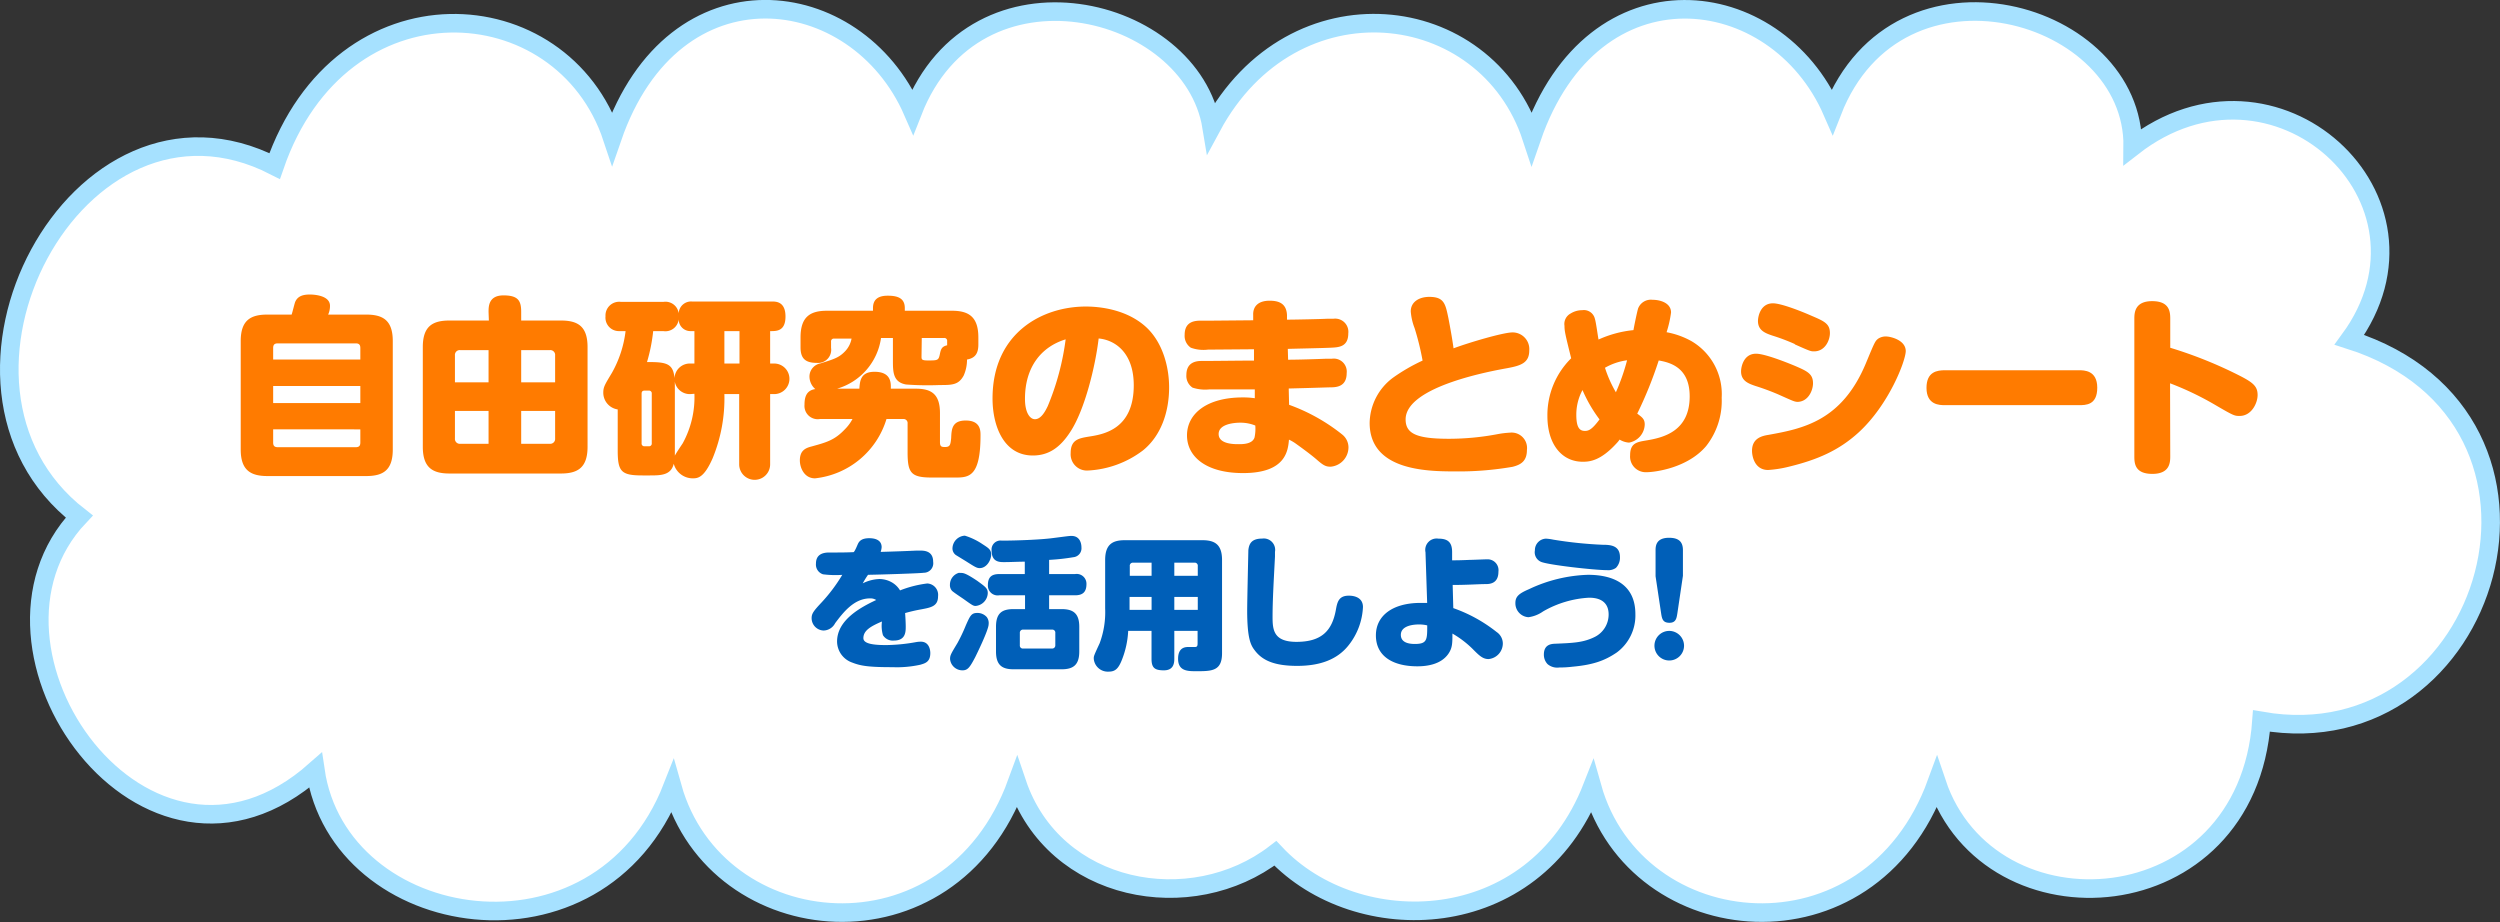 <svg xmlns="http://www.w3.org/2000/svg" width="403.79" height="148.94" viewBox="0 0 403.79 148.94">
  <rect x="0" y="0" width="403.79" height="148.94" fill="#333333" stroke="none"/>
  <defs>
    <style>
      .cls-1 {
        fill: #fff;
      }

      .cls-2, .cls-3 {
        fill: none;
      }

      .cls-2 {
        stroke: #a6e1ff;
        stroke-miterlimit: 10;
        stroke-width: 3px;
      }

      .cls-3 {
        stroke: #fff;
        stroke-linecap: round;
        stroke-linejoin: round;
        stroke-width: 6px;
      }

      .cls-4 {
        fill: #ff7b00;
      }

      .cls-5 {
        fill: #005fb8;
      }
    </style>
  </defs>
  <g id="レイヤー_2" data-name="レイヤー 2">
    <g id="レイヤー_1-2" data-name="レイヤー 1">
      <g id="summary_title_experience">
        <g>
          <path class="cls-1" d="M379.47,54.88c16.66-22.74-12.12-49-35-31.19.29-21.94-37.86-33-48.53-5.68-9.09-20.82-38.57-24.62-48.54,4.26C240-.26,208.8-3.86,195.7,20.49,192.47.75,157.57-7.91,147.43,18c-9.09-20.82-38.57-24.62-48.54,4.26C90.83-2,55.11-4.33,44.36,26.82,12.45,10.48-14.58,62.14,12.8,83.43c-20.12,21.28,10.78,65.23,38.14,41,3.82,26.21,45.78,33.05,57.66,2.73,7.1,25.23,44.83,28.94,55.65-.71,6,17.8,28.18,21.83,41.74,11.38,13.15,14,41.7,13.49,51.17-10.67,7.1,25.23,44.83,28.94,55.65-.71,8.53,25.41,50.12,22.76,52.46-10C402.54,122.94,419,67.47,379.47,54.88Z"/>
          <path class="cls-2" d="M379.47,54.88c16.66-22.74-12.12-49-35-31.19.29-21.94-37.86-33-48.53-5.68-9.09-20.82-38.57-24.62-48.54,4.26C240-.26,208.8-3.86,195.7,20.49,192.47.75,157.57-7.91,147.43,18c-9.09-20.82-38.57-24.62-48.54,4.26C90.83-2,55.11-4.33,44.36,26.82,12.45,10.48-14.58,62.14,12.8,83.43c-20.12,21.28,10.78,65.23,38.14,41,3.82,26.21,45.78,33.05,57.66,2.73,7.1,25.23,44.83,28.94,55.65-.71,6,17.8,28.18,21.83,41.74,11.38,13.15,14,41.7,13.49,51.17-10.67,7.1,25.23,44.83,28.94,55.65-.71,8.53,25.41,50.12,22.76,52.46-10C402.54,122.94,419,67.47,379.47,54.88Z"/>
        </g>
        <g>
          <g>
            <path class="cls-1" d="M59.13,50.81c2.67,0,4.31.87,4.31,4.28V72.61c0,3.41-1.64,4.28-4.31,4.28H43.19c-2.66,0-4.31-.9-4.31-4.28V55.09c0-3.41,1.65-4.28,4.31-4.28H47.1c.12-.31.46-1.74.56-2,.4-1,1.3-1.24,2.38-1.24.56,0,3.26.1,3.26,1.83A3.31,3.31,0,0,1,53,50.81Zm-.93,7.26V56.21c0-.5-.19-.75-.74-.75H44.87c-.56,0-.75.25-.75.75v1.86ZM44.12,62.34V65.1H58.2V62.34Zm0,7v2.14c0,.5.19.75.75.75H57.46c.55,0,.74-.25.74-.75V69.35Z"/>
            <path class="cls-1" d="M78.91,50.38c0-.87,0-2.67,2.41-2.67s2.86.9,2.86,2.67v1.39H90.6c2.66,0,4.3.87,4.3,4.28V72.17c0,3.41-1.64,4.31-4.3,4.31h-18c-2.67,0-4.31-.9-4.31-4.31V56.05c0-3.41,1.64-4.28,4.31-4.28h6.36Zm0,6.17H74.35a.78.78,0,0,0-.87.86v4.34h5.43Zm0,15.13V66.37H73.48v4.44a.79.79,0,0,0,.87.87Zm5.27-15.13v5.2h5.48V57.41a.78.78,0,0,0-.86-.86Zm0,15.13H88.8a.79.79,0,0,0,.86-.87V66.37H84.18Z"/>
            <path class="cls-1" d="M117,63.65A25.44,25.44,0,0,1,115.11,74c-1.36,3.1-2.35,3.26-3.19,3.26a3.18,3.18,0,0,1-3.1-2.36c-.43,1.86-2.08,1.89-3.84,1.89h-1.21c-3.45,0-4-.62-4-4.06V66.13a2.73,2.73,0,0,1-2.33-2.7c0-.93.25-1.3,1.4-3.22a18.07,18.07,0,0,0,2.2-6.73H100a2.17,2.17,0,0,1-2.2-2.39,2.21,2.21,0,0,1,2.51-2.33h6.83a2.15,2.15,0,0,1,2.48,1.86,2,2,0,0,1,2.17-1.92H124.7c.62,0,2.17,0,2.17,2.42s-1.49,2.36-2.48,2.36v5.24h.49a2.47,2.47,0,1,1,0,4.93h-.49V75a2.49,2.49,0,1,1-5,0V63.65Zm-11.73-.07a.44.44,0,0,0-.49-.49h-.68c-.34,0-.47.18-.47.49v8a.44.44,0,0,0,.47.5h.68a.44.44,0,0,0,.49-.5Zm6.3.07a2.47,2.47,0,1,1,0-4.93h.59V53.48h-.62a1.89,1.89,0,0,1-1.92-1.9,2.16,2.16,0,0,1-2.48,1.9H105.5a27.36,27.36,0,0,1-1,5H105c3.38,0,4,.59,4,4V73.6c.15-.34,1.08-1.71,1.27-2a15.45,15.45,0,0,0,1.89-8ZM117,58.72h2.44V53.48H117Z"/>
            <path class="cls-1" d="M147.94,62.78c2.52,0,3.88.9,3.88,3.94V71.4c0,.71.22.8.81.8.83,0,.89-.37,1-1.45.06-1.4.12-2.83,2.35-2.83,2.39,0,2.39,1.65,2.39,2.39,0,6.58-1.8,6.82-4,6.82h-3.84c-3.41,0-3.94-.74-3.94-4.12V68.42a.66.66,0,0,0-.75-.74h-2.66a13.58,13.58,0,0,1-11.54,9.58c-1.76,0-2.45-1.74-2.45-2.89,0-1.58.87-2,1.9-2.26,2.35-.65,3.69-1,5.33-2.73a6.88,6.88,0,0,0,1.27-1.7h-5.27a2.14,2.14,0,0,1-2.48-2.3c0-1.27.31-2.32,1.74-2.54a2.71,2.71,0,0,1-.94-2.05,2.17,2.17,0,0,1,1.8-2.1c2.27-.72,3-.94,4-2a4,4,0,0,0,1-2h-2.82a.44.44,0,0,0-.49.5v1a2.12,2.12,0,0,1-2.33,2.42c-1.92,0-2.6-.81-2.6-2.51V54.5c0-3.41,1.64-4.31,4.28-4.31H141v-.43c0-1.34.77-2,2.38-2s2.76.4,2.76,2v.43h7.6c2.64,0,4.28.9,4.28,4.31v1.12c0,1.33-.4,2.2-1.83,2.45a6.36,6.36,0,0,1-.53,2.57c-.83,1.55-1.89,1.55-3.9,1.55a46.35,46.35,0,0,1-5.43-.09c-2.11-.38-2.11-2.05-2.11-3.94V54.59H142.3a10,10,0,0,1-7.1,8.19h3.6c.09-1.33.25-2.73,2.45-2.73,2.69,0,2.66,1.8,2.63,2.73Zm.9-5.21c0,.46,0,.65,1,.65,1.52,0,1.74,0,1.93-.87s.25-1.36,1.21-1.58v-.68a.45.45,0,0,0-.5-.5h-3.6Z"/>
            <path class="cls-1" d="M172.87,69.75c-1.65,2.55-3.51,3.82-6.05,3.82-4.71,0-6.51-4.78-6.51-9.21,0-10.57,8-14.85,15.07-14.85,2.11,0,6.6.4,9.8,3.38,2.66,2.51,3.65,6.45,3.65,9.67,0,3.88-1.24,7.78-4.24,10.2A16,16,0,0,1,175.66,76a2.63,2.63,0,0,1-2.73-2.82c0-2.17,1.3-2.39,3-2.67,2.41-.37,7.19-1.24,7.19-8.28,0-5.24-3-7.32-5.67-7.56C176.93,59.09,175.22,66.19,172.87,69.75Zm-7.32-5.33c0,2.3.84,3.29,1.61,3.29,1,0,1.68-1.3,2.08-2.14a41.91,41.91,0,0,0,2.88-10.76C168.22,56,165.55,59.24,165.55,64.42Z"/>
            <path class="cls-1" d="M208.05,58.1c1.58,0,4.72-.1,6.14-.16l.93,0a2.1,2.1,0,0,1,2.39,2.33c0,2.17-1.64,2.26-2.42,2.29-.62,0-1.77.06-6.94.19l.06,2.63a30.05,30.05,0,0,1,8.59,4.81,2.68,2.68,0,0,1,1,2,3.15,3.15,0,0,1-2.88,3.19c-.75,0-1.15-.18-2.24-1.14-.9-.78-2.29-1.8-3.28-2.51a6.89,6.89,0,0,0-1.21-.72c-.16,1.71-.44,5.4-7.41,5.4-6.08,0-9.06-2.73-9.06-6.08,0-3.53,3.23-6.14,9-6.14a12.61,12.61,0,0,1,1.95.13l0-1.43-7.29,0a6.56,6.56,0,0,1-2.76-.28,2.26,2.26,0,0,1-1-2.05c0-1.58.93-2.26,2.42-2.26,2.36,0,6.14-.06,8.5-.06l0-1.83-7.44.06a5.92,5.92,0,0,1-2.76-.31,2.3,2.3,0,0,1-1-2.08c0-2.29,1.83-2.29,2.76-2.29h1.71l6.6-.06,0-.84c-.06-1.39.81-2.32,2.64-2.32,1.36,0,2.73.34,2.82,2.32l0,.74c1,0,5.58-.09,6.51-.15l1,0a2.13,2.13,0,0,1,2.39,2.36c0,2.2-1.55,2.26-2.82,2.32-1.09.06-6,.16-6.95.19ZM200.3,68.27c-.68,0-3.47.12-3.47,1.83s2.7,1.64,3.29,1.64,2.17,0,2.51-1.09a6.83,6.83,0,0,0,.12-1.92A6.37,6.37,0,0,0,200.3,68.27Z"/>
            <path class="cls-1" d="M244.29,53.69A2.7,2.7,0,0,1,247,56.61c0,2-1.36,2.45-3.53,2.85s-16.44,2.88-16.44,8.28c0,2.32,1.8,3.13,7,3.13A42.2,42.2,0,0,0,242,70.1a14.79,14.79,0,0,1,1.89-.22,2.49,2.49,0,0,1,2.73,2.82c0,1.74-.93,2.36-2.33,2.7a51,51,0,0,1-9.39.74c-4.72,0-13.68-.25-13.68-7.84A9.27,9.27,0,0,1,225,61a29.61,29.61,0,0,1,4.77-2.76A42.88,42.88,0,0,0,228.48,53a9.36,9.36,0,0,1-.62-2.7c0-1.55,1.36-2.35,3-2.35,2.39,0,2.6,1.14,3.07,3.38.28,1.45.65,3.47.84,4.93C237.32,55.31,242.81,53.69,244.29,53.69Z"/>
            <path class="cls-1" d="M261.12,71.58c-2.6,2.86-4.37,3-5.48,3-3.38,0-5.71-2.82-5.71-7.38a12.89,12.89,0,0,1,3.84-9.33c-.92-3.72-1.08-4.34-1.08-5.24a1.92,1.92,0,0,1,1-2,3.52,3.52,0,0,1,1.86-.53,1.83,1.83,0,0,1,2.05,1.39c.18.53.49,2.89.59,3.35a17.93,17.93,0,0,1,5.64-1.52c.09-.55.53-2.72.74-3.47a2.21,2.21,0,0,1,2.33-1.43c1.24,0,3,.5,3,2.05a17.73,17.73,0,0,1-.72,3.19,13.1,13.1,0,0,1,4,1.43,9.91,9.91,0,0,1,4.9,9.15,11.81,11.81,0,0,1-2.51,7.81c-3,3.54-8.25,4.22-9.67,4.22a2.53,2.53,0,0,1-2.61-2.73c0-1.95,1.06-2.14,2.55-2.39,2.88-.46,7.07-1.52,7.07-7.13,0-4.62-3.07-5.46-5-5.8a65.09,65.09,0,0,1-3.47,8.59c.84.62,1.21.9,1.21,1.77a3.07,3.07,0,0,1-2.54,2.91,3.31,3.31,0,0,1-1.52-.49A4.1,4.1,0,0,1,261.12,71.58ZM255.6,63a8.35,8.35,0,0,0-1,4c0,2.2.62,2.6,1.4,2.6.59,0,1.14-.22,2.35-1.86A22.71,22.71,0,0,1,255.6,63Zm5.4.34a33.74,33.74,0,0,0,1.8-5.15,9.75,9.75,0,0,0-3.57,1.21A19.52,19.52,0,0,0,261,63.37Z"/>
            <path class="cls-1" d="M287.16,63.68a38.42,38.42,0,0,0-3.63-1.34c-1.08-.37-2.32-.8-2.32-2.35,0-.72.4-2.86,2.42-2.86,1.36,0,4.71,1.31,6.2,1.93,2.11.9,3,1.33,3,2.85,0,1.15-.78,3-2.55,3C289.77,64.86,289.64,64.79,287.16,63.68Zm20.65-7c0,1.58-2.73,8.71-7.63,13.18-3.16,2.88-6.63,4.4-11.25,5.52a18.47,18.47,0,0,1-3.35.53c-2.14,0-2.6-2.14-2.6-3.1,0-2.11,1.73-2.42,2.69-2.58,5.55-1,11.82-2.26,15.69-11.53,1.43-3.44,1.49-3.6,2-4a2.23,2.23,0,0,1,1.49-.34C305.43,54.41,307.81,54.93,307.81,56.73Zm-17.92-1.11a32.3,32.3,0,0,0-3.63-1.37c-1.08-.37-2.32-.8-2.32-2.35,0-.72.4-2.86,2.42-2.86,1.36,0,4.71,1.34,6.2,2,2.11.9,3,1.3,3,2.82,0,1.14-.78,2.94-2.55,2.94C292.5,56.76,292.37,56.73,289.89,55.62Z"/>
            <path class="cls-1" d="M314.16,65.44c-.86,0-3,0-3-2.79,0-2.63,1.73-2.85,3-2.85h21.58c.87,0,3,0,3,2.82s-1.83,2.82-3,2.82Z"/>
            <path class="cls-1" d="M350.53,73.69c0,1-.06,2.85-2.89,2.85s-2.91-1.7-2.91-2.85V51.49c0-1,.09-2.85,2.88-2.85s2.92,1.7,2.92,2.85v4.68a68.77,68.77,0,0,1,11.56,4.69c1.89,1,2.55,1.61,2.55,2.94s-1,3.38-2.89,3.38c-.83,0-.93,0-4-1.8a48.32,48.32,0,0,0-7.25-3.47Z"/>
          </g>
          <g>
            <path class="cls-3" d="M59.13,50.81c2.67,0,4.31.87,4.31,4.28V72.61c0,3.41-1.64,4.28-4.31,4.28H43.19c-2.66,0-4.31-.9-4.31-4.28V55.09c0-3.41,1.65-4.28,4.31-4.28H47.1c.12-.31.46-1.74.56-2,.4-1,1.3-1.24,2.38-1.24.56,0,3.26.1,3.26,1.83A3.31,3.31,0,0,1,53,50.81Zm-.93,7.26V56.21c0-.5-.19-.75-.74-.75H44.87c-.56,0-.75.25-.75.75v1.86ZM44.12,62.34V65.1H58.2V62.34Zm0,7v2.14c0,.5.19.75.75.75H57.46c.55,0,.74-.25.74-.75V69.35Z"/>
            <path class="cls-3" d="M78.91,50.38c0-.87,0-2.67,2.41-2.67s2.86.9,2.86,2.67v1.39H90.6c2.66,0,4.3.87,4.3,4.28V72.17c0,3.41-1.64,4.31-4.3,4.31h-18c-2.67,0-4.31-.9-4.31-4.31V56.05c0-3.41,1.64-4.28,4.31-4.28h6.36Zm0,6.17H74.35a.78.78,0,0,0-.87.86v4.34h5.43Zm0,15.13V66.37H73.48v4.44a.79.79,0,0,0,.87.87Zm5.27-15.13v5.2h5.48V57.41a.78.78,0,0,0-.86-.86Zm0,15.13H88.8a.79.79,0,0,0,.86-.87V66.37H84.18Z"/>
            <path class="cls-3" d="M117,63.65A25.44,25.44,0,0,1,115.11,74c-1.36,3.1-2.35,3.26-3.19,3.26a3.18,3.18,0,0,1-3.1-2.36c-.43,1.86-2.08,1.89-3.84,1.89h-1.21c-3.45,0-4-.62-4-4.06V66.13a2.73,2.73,0,0,1-2.33-2.7c0-.93.25-1.3,1.4-3.22a18.07,18.07,0,0,0,2.2-6.73H100a2.17,2.17,0,0,1-2.2-2.39,2.21,2.21,0,0,1,2.51-2.33h6.83a2.15,2.15,0,0,1,2.48,1.86,2,2,0,0,1,2.17-1.92H124.7c.62,0,2.17,0,2.17,2.42s-1.49,2.36-2.48,2.36v5.24h.49a2.47,2.47,0,1,1,0,4.93h-.49V75a2.49,2.49,0,1,1-5,0V63.65Zm-11.73-.07a.44.44,0,0,0-.49-.49h-.68c-.34,0-.47.18-.47.49v8a.44.44,0,0,0,.47.5h.68a.44.44,0,0,0,.49-.5Zm6.3.07a2.47,2.47,0,1,1,0-4.93h.59V53.48h-.62a1.89,1.89,0,0,1-1.92-1.9,2.16,2.16,0,0,1-2.48,1.9H105.5a27.36,27.36,0,0,1-1,5H105c3.38,0,4,.59,4,4V73.6c.15-.34,1.08-1.71,1.27-2a15.45,15.45,0,0,0,1.89-8ZM117,58.72h2.44V53.48H117Z"/>
            <path class="cls-3" d="M147.94,62.78c2.52,0,3.88.9,3.88,3.94V71.4c0,.71.22.8.81.8.83,0,.89-.37,1-1.45.06-1.4.12-2.83,2.35-2.83,2.39,0,2.39,1.65,2.39,2.39,0,6.58-1.8,6.82-4,6.82h-3.84c-3.41,0-3.94-.74-3.94-4.12V68.42a.66.66,0,0,0-.75-.74h-2.66a13.58,13.58,0,0,1-11.54,9.58c-1.76,0-2.45-1.74-2.45-2.89,0-1.58.87-2,1.9-2.26,2.35-.65,3.69-1,5.33-2.73a6.88,6.88,0,0,0,1.27-1.7h-5.27a2.14,2.14,0,0,1-2.48-2.3c0-1.27.31-2.32,1.74-2.54a2.71,2.71,0,0,1-.94-2.05,2.17,2.17,0,0,1,1.8-2.1c2.27-.72,3-.94,4-2a4,4,0,0,0,1-2h-2.82a.44.44,0,0,0-.49.5v1a2.12,2.12,0,0,1-2.33,2.42c-1.92,0-2.6-.81-2.6-2.51V54.5c0-3.41,1.64-4.31,4.28-4.31H141v-.43c0-1.34.77-2,2.38-2s2.76.4,2.76,2v.43h7.6c2.64,0,4.28.9,4.28,4.31v1.12c0,1.33-.4,2.2-1.83,2.45a6.36,6.36,0,0,1-.53,2.57c-.83,1.55-1.89,1.55-3.9,1.55a46.35,46.35,0,0,1-5.43-.09c-2.11-.38-2.11-2.05-2.11-3.94V54.59H142.3a10,10,0,0,1-7.1,8.19h3.6c.09-1.33.25-2.73,2.45-2.73,2.69,0,2.66,1.8,2.63,2.73Zm.9-5.21c0,.46,0,.65,1,.65,1.52,0,1.74,0,1.93-.87s.25-1.36,1.21-1.58v-.68a.45.45,0,0,0-.5-.5h-3.6Z"/>
            <path class="cls-3" d="M172.87,69.75c-1.65,2.55-3.51,3.82-6.05,3.82-4.71,0-6.51-4.78-6.51-9.21,0-10.57,8-14.85,15.07-14.85,2.11,0,6.6.4,9.8,3.38,2.66,2.51,3.65,6.45,3.65,9.67,0,3.88-1.24,7.78-4.24,10.2A16,16,0,0,1,175.66,76a2.63,2.63,0,0,1-2.73-2.82c0-2.17,1.3-2.39,3-2.67,2.41-.37,7.19-1.24,7.19-8.28,0-5.24-3-7.32-5.67-7.56C176.93,59.09,175.22,66.19,172.87,69.75Zm-7.32-5.33c0,2.3.84,3.29,1.61,3.29,1,0,1.68-1.3,2.08-2.14a41.91,41.91,0,0,0,2.88-10.76C168.22,56,165.55,59.24,165.55,64.42Z"/>
            <path class="cls-3" d="M208.05,58.1c1.58,0,4.72-.1,6.14-.16l.93,0a2.1,2.1,0,0,1,2.39,2.33c0,2.17-1.64,2.26-2.42,2.29-.62,0-1.77.06-6.94.19l.06,2.63a30.05,30.05,0,0,1,8.59,4.81,2.68,2.68,0,0,1,1,2,3.15,3.15,0,0,1-2.88,3.19c-.75,0-1.15-.18-2.24-1.14-.9-.78-2.29-1.8-3.28-2.51a6.89,6.89,0,0,0-1.21-.72c-.16,1.71-.44,5.4-7.41,5.4-6.08,0-9.06-2.73-9.06-6.08,0-3.53,3.23-6.14,9-6.14a12.61,12.61,0,0,1,1.95.13l0-1.43-7.29,0a6.56,6.56,0,0,1-2.76-.28,2.26,2.26,0,0,1-1-2.05c0-1.58.93-2.26,2.42-2.26,2.36,0,6.14-.06,8.5-.06l0-1.83-7.44.06a5.92,5.92,0,0,1-2.76-.31,2.3,2.3,0,0,1-1-2.08c0-2.29,1.83-2.29,2.76-2.29h1.71l6.6-.06,0-.84c-.06-1.39.81-2.32,2.64-2.32,1.36,0,2.73.34,2.82,2.32l0,.74c1,0,5.58-.09,6.51-.15l1,0a2.13,2.13,0,0,1,2.39,2.36c0,2.2-1.55,2.26-2.82,2.32-1.09.06-6,.16-6.95.19ZM200.3,68.27c-.68,0-3.47.12-3.47,1.83s2.7,1.64,3.29,1.64,2.17,0,2.51-1.09a6.83,6.83,0,0,0,.12-1.92A6.37,6.37,0,0,0,200.3,68.27Z"/>
            <path class="cls-3" d="M244.29,53.69A2.7,2.7,0,0,1,247,56.61c0,2-1.36,2.45-3.53,2.85s-16.44,2.88-16.44,8.28c0,2.32,1.8,3.13,7,3.13A42.2,42.2,0,0,0,242,70.1a14.79,14.79,0,0,1,1.89-.22,2.49,2.49,0,0,1,2.73,2.82c0,1.74-.93,2.36-2.33,2.7a51,51,0,0,1-9.39.74c-4.72,0-13.68-.25-13.68-7.84A9.27,9.27,0,0,1,225,61a29.61,29.61,0,0,1,4.77-2.76A42.88,42.88,0,0,0,228.48,53a9.36,9.36,0,0,1-.62-2.7c0-1.55,1.36-2.35,3-2.35,2.39,0,2.6,1.14,3.07,3.38.28,1.45.65,3.47.84,4.93C237.32,55.31,242.81,53.69,244.29,53.69Z"/>
            <path class="cls-3" d="M261.12,71.58c-2.6,2.86-4.37,3-5.48,3-3.38,0-5.71-2.82-5.71-7.38a12.89,12.89,0,0,1,3.84-9.33c-.92-3.72-1.08-4.34-1.08-5.24a1.92,1.92,0,0,1,1-2,3.52,3.52,0,0,1,1.86-.53,1.83,1.83,0,0,1,2.05,1.39c.18.53.49,2.89.59,3.35a17.93,17.93,0,0,1,5.64-1.52c.09-.55.53-2.72.74-3.47a2.21,2.21,0,0,1,2.33-1.43c1.24,0,3,.5,3,2.05a17.73,17.73,0,0,1-.72,3.19,13.1,13.1,0,0,1,4,1.43,9.91,9.91,0,0,1,4.9,9.15,11.81,11.81,0,0,1-2.51,7.81c-3,3.54-8.25,4.22-9.67,4.22a2.53,2.53,0,0,1-2.61-2.73c0-1.95,1.06-2.14,2.55-2.39,2.88-.46,7.07-1.52,7.07-7.13,0-4.62-3.07-5.46-5-5.8a65.09,65.09,0,0,1-3.47,8.59c.84.62,1.21.9,1.21,1.77a3.07,3.07,0,0,1-2.54,2.91,3.31,3.31,0,0,1-1.52-.49A4.1,4.1,0,0,1,261.12,71.58ZM255.6,63a8.35,8.35,0,0,0-1,4c0,2.2.62,2.6,1.4,2.6.59,0,1.14-.22,2.35-1.86A22.71,22.71,0,0,1,255.6,63Zm5.4.34a33.74,33.74,0,0,0,1.8-5.15,9.75,9.75,0,0,0-3.57,1.21A19.52,19.52,0,0,0,261,63.37Z"/>
            <path class="cls-3" d="M287.16,63.68a38.42,38.42,0,0,0-3.63-1.34c-1.08-.37-2.32-.8-2.32-2.35,0-.72.4-2.86,2.42-2.86,1.36,0,4.71,1.31,6.2,1.93,2.11.9,3,1.33,3,2.85,0,1.15-.78,3-2.55,3C289.77,64.86,289.64,64.79,287.16,63.68Zm20.65-7c0,1.58-2.73,8.71-7.63,13.18-3.16,2.88-6.63,4.4-11.25,5.52a18.47,18.47,0,0,1-3.35.53c-2.14,0-2.6-2.14-2.6-3.1,0-2.11,1.73-2.42,2.69-2.58,5.55-1,11.82-2.26,15.69-11.53,1.43-3.44,1.49-3.6,2-4a2.23,2.23,0,0,1,1.49-.34C305.43,54.41,307.81,54.93,307.81,56.73Zm-17.92-1.11a32.3,32.3,0,0,0-3.63-1.37c-1.08-.37-2.32-.8-2.32-2.35,0-.72.4-2.86,2.42-2.86,1.36,0,4.71,1.34,6.2,2,2.11.9,3,1.3,3,2.82,0,1.14-.78,2.94-2.55,2.94C292.5,56.76,292.37,56.73,289.89,55.62Z"/>
            <path class="cls-3" d="M314.16,65.44c-.86,0-3,0-3-2.79,0-2.63,1.73-2.85,3-2.85h21.58c.87,0,3,0,3,2.82s-1.83,2.82-3,2.82Z"/>
            <path class="cls-3" d="M350.53,73.69c0,1-.06,2.85-2.89,2.85s-2.91-1.7-2.91-2.85V51.49c0-1,.09-2.85,2.88-2.85s2.92,1.7,2.92,2.85v4.68a68.77,68.77,0,0,1,11.56,4.69c1.89,1,2.55,1.61,2.55,2.94s-1,3.38-2.89,3.38c-.83,0-.93,0-4-1.8a48.32,48.32,0,0,0-7.25-3.47Z"/>
          </g>
          <g>
            <path class="cls-4" d="M59.13,50.81c2.67,0,4.31.87,4.31,4.28V72.61c0,3.41-1.64,4.28-4.31,4.28H43.19c-2.66,0-4.31-.9-4.31-4.28V55.09c0-3.41,1.65-4.28,4.31-4.28H47.1c.12-.31.46-1.74.56-2,.4-1,1.3-1.24,2.38-1.24.56,0,3.26.1,3.26,1.83A3.31,3.31,0,0,1,53,50.81Zm-.93,7.26V56.21c0-.5-.19-.75-.74-.75H44.87c-.56,0-.75.25-.75.75v1.86ZM44.12,62.34V65.1H58.2V62.34Zm0,7v2.14c0,.5.19.75.75.75H57.46c.55,0,.74-.25.74-.75V69.35Z"/>
            <path class="cls-4" d="M78.91,50.38c0-.87,0-2.67,2.41-2.67s2.86.9,2.86,2.67v1.39H90.6c2.66,0,4.3.87,4.3,4.28V72.17c0,3.41-1.64,4.31-4.3,4.31h-18c-2.67,0-4.31-.9-4.31-4.31V56.05c0-3.41,1.64-4.28,4.31-4.28h6.36Zm0,6.17H74.35a.78.78,0,0,0-.87.86v4.34h5.43Zm0,15.13V66.37H73.48v4.44a.79.79,0,0,0,.87.87Zm5.27-15.13v5.2h5.48V57.41a.78.78,0,0,0-.86-.86Zm0,15.13H88.8a.79.79,0,0,0,.86-.87V66.37H84.18Z"/>
            <path class="cls-4" d="M117,63.65A25.44,25.44,0,0,1,115.11,74c-1.36,3.1-2.35,3.26-3.19,3.26a3.18,3.18,0,0,1-3.1-2.36c-.43,1.86-2.08,1.89-3.84,1.89h-1.21c-3.45,0-4-.62-4-4.06V66.13a2.73,2.73,0,0,1-2.33-2.7c0-.93.25-1.3,1.4-3.22a18.07,18.07,0,0,0,2.2-6.73H100a2.17,2.17,0,0,1-2.2-2.39,2.21,2.21,0,0,1,2.51-2.33h6.83a2.15,2.15,0,0,1,2.48,1.86,2,2,0,0,1,2.17-1.92H124.7c.62,0,2.17,0,2.17,2.42s-1.49,2.36-2.48,2.36v5.24h.49a2.47,2.47,0,1,1,0,4.93h-.49V75a2.49,2.49,0,1,1-5,0V63.65Zm-11.73-.07a.44.44,0,0,0-.49-.49h-.68c-.34,0-.47.18-.47.49v8a.44.44,0,0,0,.47.5h.68a.44.44,0,0,0,.49-.5Zm6.3.07a2.47,2.47,0,1,1,0-4.93h.59V53.48h-.62a1.89,1.89,0,0,1-1.92-1.9,2.16,2.16,0,0,1-2.48,1.9H105.5a27.36,27.36,0,0,1-1,5H105c3.38,0,4,.59,4,4V73.6c.15-.34,1.08-1.71,1.27-2a15.45,15.45,0,0,0,1.89-8ZM117,58.72h2.44V53.48H117Z"/>
            <path class="cls-4" d="M147.94,62.78c2.52,0,3.88.9,3.88,3.94V71.4c0,.71.22.8.81.8.83,0,.89-.37,1-1.45.06-1.4.12-2.83,2.35-2.83,2.39,0,2.39,1.65,2.39,2.39,0,6.58-1.8,6.82-4,6.82h-3.84c-3.41,0-3.94-.74-3.94-4.12V68.42a.66.66,0,0,0-.75-.74h-2.66a13.58,13.58,0,0,1-11.54,9.58c-1.76,0-2.45-1.74-2.45-2.89,0-1.58.87-2,1.9-2.26,2.35-.65,3.69-1,5.33-2.73a6.88,6.88,0,0,0,1.27-1.7h-5.27a2.14,2.14,0,0,1-2.48-2.3c0-1.27.31-2.32,1.74-2.54a2.71,2.71,0,0,1-.94-2.05,2.17,2.17,0,0,1,1.8-2.1c2.27-.72,3-.94,4-2a4,4,0,0,0,1-2h-2.82a.44.44,0,0,0-.49.5v1a2.12,2.12,0,0,1-2.33,2.42c-1.92,0-2.6-.81-2.6-2.51V54.5c0-3.41,1.64-4.31,4.28-4.31H141v-.43c0-1.34.77-2,2.38-2s2.76.4,2.76,2v.43h7.6c2.64,0,4.28.9,4.28,4.31v1.12c0,1.33-.4,2.2-1.83,2.45a6.36,6.36,0,0,1-.53,2.57c-.83,1.55-1.89,1.55-3.9,1.55a46.35,46.35,0,0,1-5.43-.09c-2.11-.38-2.11-2.05-2.11-3.94V54.59H142.3a10,10,0,0,1-7.1,8.19h3.6c.09-1.33.25-2.73,2.45-2.73,2.69,0,2.66,1.8,2.63,2.73Zm.9-5.21c0,.46,0,.65,1,.65,1.52,0,1.74,0,1.93-.87s.25-1.36,1.21-1.58v-.68a.45.45,0,0,0-.5-.5h-3.6Z"/>
            <path class="cls-4" d="M172.87,69.75c-1.65,2.55-3.51,3.82-6.05,3.82-4.71,0-6.51-4.78-6.51-9.21,0-10.57,8-14.85,15.07-14.85,2.11,0,6.6.4,9.8,3.38,2.66,2.51,3.65,6.45,3.65,9.67,0,3.88-1.24,7.78-4.24,10.2A16,16,0,0,1,175.66,76a2.63,2.63,0,0,1-2.73-2.82c0-2.17,1.3-2.39,3-2.67,2.41-.37,7.19-1.24,7.19-8.28,0-5.24-3-7.32-5.67-7.56C176.93,59.09,175.22,66.19,172.87,69.75Zm-7.32-5.33c0,2.3.84,3.29,1.61,3.29,1,0,1.68-1.3,2.08-2.14a41.91,41.91,0,0,0,2.88-10.76C168.22,56,165.55,59.24,165.55,64.42Z"/>
            <path class="cls-4" d="M208.05,58.1c1.58,0,4.72-.1,6.14-.16l.93,0a2.1,2.1,0,0,1,2.39,2.33c0,2.17-1.64,2.26-2.42,2.29-.62,0-1.77.06-6.94.19l.06,2.63a30.05,30.05,0,0,1,8.59,4.81,2.68,2.68,0,0,1,1,2,3.15,3.15,0,0,1-2.88,3.19c-.75,0-1.15-.18-2.24-1.14-.9-.78-2.29-1.8-3.28-2.51a6.89,6.89,0,0,0-1.21-.72c-.16,1.71-.44,5.4-7.41,5.4-6.08,0-9.06-2.73-9.06-6.08,0-3.53,3.23-6.14,9-6.14a12.61,12.61,0,0,1,1.95.13l0-1.43-7.29,0a6.56,6.56,0,0,1-2.76-.28,2.26,2.26,0,0,1-1-2.05c0-1.58.93-2.26,2.42-2.26,2.36,0,6.14-.06,8.5-.06l0-1.83-7.44.06a5.92,5.92,0,0,1-2.76-.31,2.3,2.3,0,0,1-1-2.08c0-2.29,1.83-2.29,2.76-2.29h1.71l6.6-.06,0-.84c-.06-1.39.81-2.32,2.64-2.32,1.36,0,2.73.34,2.82,2.32l0,.74c1,0,5.58-.09,6.51-.15l1,0a2.13,2.13,0,0,1,2.39,2.36c0,2.2-1.55,2.26-2.82,2.32-1.09.06-6,.16-6.95.19ZM200.3,68.27c-.68,0-3.47.12-3.47,1.83s2.7,1.64,3.29,1.64,2.17,0,2.51-1.09a6.83,6.83,0,0,0,.12-1.92A6.37,6.37,0,0,0,200.3,68.27Z"/>
            <path class="cls-4" d="M244.29,53.69A2.7,2.7,0,0,1,247,56.61c0,2-1.36,2.45-3.53,2.85s-16.44,2.88-16.44,8.28c0,2.32,1.8,3.13,7,3.13A42.2,42.2,0,0,0,242,70.1a14.79,14.79,0,0,1,1.89-.22,2.49,2.49,0,0,1,2.73,2.82c0,1.74-.93,2.36-2.33,2.7a51,51,0,0,1-9.39.74c-4.72,0-13.68-.25-13.68-7.84A9.27,9.27,0,0,1,225,61a29.61,29.61,0,0,1,4.77-2.76A42.88,42.88,0,0,0,228.48,53a9.36,9.36,0,0,1-.62-2.7c0-1.55,1.36-2.35,3-2.35,2.39,0,2.6,1.14,3.07,3.38.28,1.45.65,3.47.84,4.93C237.32,55.31,242.81,53.69,244.29,53.69Z"/>
            <path class="cls-4" d="M261.12,71.58c-2.6,2.86-4.37,3-5.48,3-3.38,0-5.71-2.82-5.71-7.38a12.89,12.89,0,0,1,3.84-9.33c-.92-3.72-1.08-4.34-1.08-5.24a1.92,1.92,0,0,1,1-2,3.52,3.52,0,0,1,1.86-.53,1.83,1.83,0,0,1,2.05,1.39c.18.53.49,2.89.59,3.35a17.93,17.93,0,0,1,5.64-1.52c.09-.55.53-2.72.74-3.47a2.21,2.21,0,0,1,2.33-1.43c1.24,0,3,.5,3,2.05a17.73,17.73,0,0,1-.72,3.19,13.1,13.1,0,0,1,4,1.43,9.91,9.91,0,0,1,4.9,9.15,11.81,11.81,0,0,1-2.51,7.81c-3,3.54-8.25,4.22-9.67,4.22a2.53,2.53,0,0,1-2.61-2.73c0-1.95,1.06-2.14,2.55-2.39,2.88-.46,7.07-1.52,7.07-7.13,0-4.62-3.07-5.46-5-5.8a65.09,65.09,0,0,1-3.47,8.59c.84.62,1.21.9,1.21,1.77a3.07,3.07,0,0,1-2.54,2.91,3.31,3.31,0,0,1-1.52-.49A4.1,4.1,0,0,1,261.12,71.58ZM255.6,63a8.35,8.35,0,0,0-1,4c0,2.2.62,2.6,1.4,2.6.59,0,1.14-.22,2.35-1.86A22.71,22.71,0,0,1,255.6,63Zm5.4.34a33.74,33.74,0,0,0,1.8-5.15,9.75,9.75,0,0,0-3.57,1.21A19.52,19.52,0,0,0,261,63.37Z"/>
            <path class="cls-4" d="M287.16,63.68a38.42,38.42,0,0,0-3.63-1.34c-1.08-.37-2.32-.8-2.32-2.35,0-.72.4-2.86,2.42-2.86,1.36,0,4.71,1.31,6.2,1.93,2.11.9,3,1.33,3,2.85,0,1.15-.78,3-2.55,3C289.77,64.86,289.64,64.79,287.16,63.68Zm20.65-7c0,1.58-2.73,8.71-7.63,13.18-3.16,2.88-6.63,4.4-11.25,5.52a18.47,18.47,0,0,1-3.35.53c-2.14,0-2.6-2.14-2.6-3.1,0-2.11,1.73-2.42,2.69-2.58,5.55-1,11.82-2.26,15.69-11.53,1.43-3.44,1.49-3.6,2-4a2.23,2.23,0,0,1,1.49-.34C305.43,54.41,307.81,54.93,307.81,56.73Zm-17.92-1.11a32.3,32.3,0,0,0-3.63-1.37c-1.08-.37-2.32-.8-2.32-2.35,0-.72.4-2.86,2.42-2.86,1.36,0,4.71,1.34,6.2,2,2.11.9,3,1.3,3,2.82,0,1.14-.78,2.94-2.55,2.94C292.5,56.76,292.37,56.73,289.89,55.62Z"/>
            <path class="cls-4" d="M314.16,65.44c-.86,0-3,0-3-2.79,0-2.63,1.73-2.85,3-2.85h21.58c.87,0,3,0,3,2.82s-1.83,2.82-3,2.82Z"/>
            <path class="cls-4" d="M350.53,73.69c0,1-.06,2.85-2.89,2.85s-2.91-1.7-2.91-2.85V51.49c0-1,.09-2.85,2.88-2.85s2.92,1.7,2.92,2.85v4.68a68.77,68.77,0,0,1,11.56,4.69c1.89,1,2.55,1.61,2.55,2.94s-1,3.38-2.89,3.38c-.83,0-.93,0-4-1.8a48.32,48.32,0,0,0-7.25-3.47Z"/>
          </g>
        </g>
        <g>
          <g>
            <path class="cls-1" d="M138.56,87.87c.23-.5.65-.94,1.84-.94s2,.44,2,1.45a2.93,2.93,0,0,1-.16.76c2.39-.07,3.86-.12,5.79-.21.3,0,.6,0,.69,0,1.13,0,2,.43,2,1.81a1.53,1.53,0,0,1-1.52,1.77c-.62.1-7,.3-9,.33a13.64,13.64,0,0,0-.85,1.38,6.46,6.46,0,0,1,2.73-.7,4.13,4.13,0,0,1,2,.56,3.66,3.66,0,0,1,1.29,1.28,18,18,0,0,1,4.39-1.12,1.84,1.84,0,0,1,1.75,2.07c0,1.61-1.13,1.81-2.72,2.11a26,26,0,0,0-2.6.6c.07.92.1,1.77.1,2.16,0,.85,0,2.28-1.91,2.28a1.86,1.86,0,0,1-1.77-.87,5.38,5.38,0,0,1-.16-2.21c-1.84.78-3,1.47-3,2.69,0,.9,1.56,1.12,3.68,1.12a28.58,28.58,0,0,0,4.83-.48,4.78,4.78,0,0,1,.76-.07c1.38,0,1.54,1.38,1.54,1.84,0,1.43-.83,1.66-1.64,1.89a17.63,17.63,0,0,1-4.46.39c-3.72,0-5.08-.18-6.5-.74a3.63,3.63,0,0,1-2.46-3.4c0-3.52,3.88-5.56,6.32-6.71a1.71,1.71,0,0,0-1-.26c-2.64,0-4.41,2.39-5.63,4a2.16,2.16,0,0,1-1.86,1.19,2,2,0,0,1-1.94-2c0-.73.3-1.14,1.62-2.55a26.4,26.4,0,0,0,3.33-4.44,16.11,16.11,0,0,1-3.11-.09,1.65,1.65,0,0,1-1.14-1.72c0-1.43,1-1.77,2-1.8,1.79,0,2.83,0,4.09-.06C138.1,89,138.47,88.06,138.56,87.87Z"/>
            <path class="cls-1" d="M157.52,106.13c-.9,1.72-1.24,2.14-2.07,2.14a2,2,0,0,1-2-1.82c0-.62.14-.83,1.2-2.6A26.57,26.57,0,0,0,156,101c.69-1.54.88-2,1.86-2a2,2,0,0,1,1.52.67,1.61,1.61,0,0,1,.3,1.15C159.7,101.71,157.7,105.76,157.52,106.13Zm-2.26-13.59c.35,0,.78.07,2.56,1.26,1.38,1,1.72,1.25,1.72,2a2.16,2.16,0,0,1-1.95,2.07c-.4,0-.56-.12-2-1.15-.28-.19-1.59-1.06-1.82-1.29a1.38,1.38,0,0,1-.34-1,2,2,0,0,1,1.45-1.91Zm3.43-4.65c1,.65,1.4.88,1.4,1.71s-.71,2.16-1.86,2.16c-.46,0-.76-.19-2.21-1.11l-1.63-1a1.31,1.31,0,0,1-.55-1.13,2.11,2.11,0,0,1,2-2A10.66,10.66,0,0,1,158.69,87.89Zm10.76,4.83h4.19a1.58,1.58,0,0,1,1.84,1.61c0,1.27-.58,1.82-1.84,1.82h-4.19v2.23h2c1.81,0,2.87.62,2.87,2.85v4c0,2.25-1.06,2.87-2.87,2.87h-7.73c-1.82,0-2.85-.62-2.85-2.87v-4c0-2.23,1-2.85,2.85-2.85h1.84V96.15H161.4a1.58,1.58,0,0,1-1.84-1.63c0-1.27.56-1.8,1.84-1.8h4.12v-2c-1.11,0-2.23.07-3.36.07-.71,0-2,0-2-1.86a1.45,1.45,0,0,1,1.65-1.61c2.16,0,6.26-.14,8.3-.42,2.35-.3,2.58-.34,2.95-.34,1.61,0,1.61,1.68,1.61,1.84A1.45,1.45,0,0,1,173.36,90a34.58,34.58,0,0,1-3.91.43Zm1,9.52a.49.49,0,0,0-.53-.55h-4.67a.5.5,0,0,0-.53.53v2a.48.48,0,0,0,.53.53h4.67a.5.5,0,0,0,.53-.53Z"/>
            <path class="cls-1" d="M189.67,101.9v4.53c0,.85-.23,1.84-1.68,1.84s-2-.37-2-1.84V101.9h-3.77a14.51,14.51,0,0,1-1,4.64c-.6,1.54-1.15,1.94-2.17,1.94a2.27,2.27,0,0,1-2.39-2.1c0-.41,0-.43.95-2.48a14.39,14.39,0,0,0,.89-5.63V90.45c0-2.56,1.22-3.2,3.2-3.2h12.49c2,0,3.19.67,3.19,3.2v15.06c0,2.9-1.68,2.9-4.18,2.9-1.34,0-2.92,0-2.92-2s1.35-1.91,1.81-1.91H193c.41,0,.43-.23.43-.69V101.9ZM186,93V90.88h-3a.49.49,0,0,0-.52.56V93Zm0,3.41h-3.56v2.09H186ZM189.67,93h3.79V91.44a.49.49,0,0,0-.53-.56h-3.26Zm3.79,3.41h-3.79v2.09h3.79Z"/>
            <path class="cls-1" d="M205.93,89.14s0,.34,0,.76c-.23,4.46-.39,7.15-.39,9.77,0,2.07.18,4,3.86,4,4.07,0,5.73-1.8,6.35-5.09.23-1.28.43-2.37,2.11-2.37.3,0,2.28,0,2.28,1.84a10.69,10.69,0,0,1-2.28,6.12c-1.86,2.39-4.71,3.38-8.34,3.38s-5.62-.85-6.86-2.51c-.62-.8-1.22-1.84-1.22-6.46,0-1.54.19-9.54.19-9.72.11-1,.48-1.87,2.23-1.87A1.84,1.84,0,0,1,205.93,89.14Z"/>
            <path class="cls-1" d="M234.73,98.22a24.05,24.05,0,0,1,7,3.86,2.26,2.26,0,0,1,1,1.8,2.54,2.54,0,0,1-2.3,2.57c-.95,0-1.52-.57-2.62-1.68a16,16,0,0,0-3.22-2.44c0,1.55,0,2.33-.67,3.29-1.13,1.61-3.22,2-5,2-3.79,0-6.69-1.52-6.69-5,0-3.17,2.69-5.24,7.2-5.24.48,0,.76,0,1.08,0l-.27-8.18A1.84,1.84,0,0,1,232.33,87c1.57,0,2.21.63,2.21,2.17v1.33c.67,0,1.29,0,2.85-.07.44,0,2.4-.09,2.79-.09a1.76,1.76,0,0,1,1.84,2c0,1.93-1.41,2-2.07,2-1.06,0-2.95.14-5.32.14Zm-5.55,2.64c-.71,0-2.92.12-2.92,1.68,0,1.27,1.32,1.47,2.26,1.47,2,0,2-.69,2-3A5.59,5.59,0,0,0,229.18,100.86Z"/>
            <path class="cls-1" d="M261.13,105.39c-2,1.36-3.89,2-7.2,2.3a16.75,16.75,0,0,1-2.07.12,2.41,2.41,0,0,1-1.91-.55,2.21,2.21,0,0,1-.59-1.54c0-1.66,1.24-1.73,1.88-1.75,2.92-.12,4.53-.19,6.37-1.11a4.05,4.05,0,0,0,2.21-3.61c0-2.71-2.53-2.71-3.2-2.71a16.67,16.67,0,0,0-7.38,2.21,5.34,5.34,0,0,1-2.37.94,2.25,2.25,0,0,1-2.11-2.3c0-1.06.6-1.54,2.2-2.23a23.85,23.85,0,0,1,9.52-2.32c4,0,7.66,1.47,7.66,6.35A7.43,7.43,0,0,1,261.13,105.39ZM249.7,87a7.87,7.87,0,0,1,1.17.16,65.86,65.86,0,0,0,8,.83c1.26,0,2.78.11,2.78,2a2.34,2.34,0,0,1-.65,1.73,2.14,2.14,0,0,1-1.42.37c-2,0-9.45-.83-10.67-1.34a1.68,1.68,0,0,1-1-1.86A1.86,1.86,0,0,1,249.7,87Z"/>
            <path class="cls-1" d="M272,104.29a2.39,2.39,0,1,1-2.39-2.39A2.4,2.4,0,0,1,272,104.29Zm-1.08-5.22c-.12.74-.21,1.52-1.27,1.52s-1.21-.6-1.35-1.52l-.9-6V88.86c0-.78.16-2,2.18-2,1.61,0,2.24.69,2.24,2V93Z"/>
          </g>
          <g>
            <path class="cls-5" d="M138.56,87.87c.23-.5.65-.94,1.84-.94s2,.44,2,1.45a2.93,2.93,0,0,1-.16.76c2.39-.07,3.86-.12,5.79-.21.3,0,.6,0,.69,0,1.13,0,2,.43,2,1.81a1.53,1.53,0,0,1-1.52,1.77c-.62.1-7,.3-9,.33a13.64,13.64,0,0,0-.85,1.38,6.46,6.46,0,0,1,2.73-.7,4.13,4.13,0,0,1,2,.56,3.66,3.66,0,0,1,1.29,1.28,18,18,0,0,1,4.39-1.12,1.84,1.84,0,0,1,1.75,2.07c0,1.61-1.13,1.81-2.72,2.11a26,26,0,0,0-2.6.6c.07.92.1,1.77.1,2.16,0,.85,0,2.28-1.91,2.28a1.86,1.86,0,0,1-1.77-.87,5.38,5.38,0,0,1-.16-2.21c-1.84.78-3,1.47-3,2.69,0,.9,1.56,1.12,3.68,1.12a28.58,28.58,0,0,0,4.83-.48,4.78,4.78,0,0,1,.76-.07c1.38,0,1.54,1.38,1.54,1.84,0,1.43-.83,1.66-1.64,1.89a17.63,17.63,0,0,1-4.46.39c-3.72,0-5.08-.18-6.5-.74a3.63,3.63,0,0,1-2.46-3.4c0-3.52,3.88-5.56,6.32-6.71a1.71,1.71,0,0,0-1-.26c-2.64,0-4.41,2.39-5.63,4a2.16,2.16,0,0,1-1.86,1.19,2,2,0,0,1-1.94-2c0-.73.3-1.14,1.62-2.55a26.4,26.4,0,0,0,3.33-4.44,16.11,16.11,0,0,1-3.11-.09,1.65,1.65,0,0,1-1.14-1.72c0-1.43,1-1.77,2-1.8,1.79,0,2.83,0,4.09-.06C138.1,89,138.47,88.06,138.56,87.87Z"/>
            <path class="cls-5" d="M157.52,106.13c-.9,1.72-1.24,2.14-2.07,2.14a2,2,0,0,1-2-1.82c0-.62.14-.83,1.2-2.6A26.57,26.57,0,0,0,156,101c.69-1.54.88-2,1.86-2a2,2,0,0,1,1.52.67,1.61,1.61,0,0,1,.3,1.15C159.7,101.71,157.7,105.76,157.52,106.13Zm-2.26-13.59c.35,0,.78.07,2.56,1.26,1.38,1,1.72,1.25,1.72,2a2.16,2.16,0,0,1-1.95,2.07c-.4,0-.56-.12-2-1.15-.28-.19-1.59-1.06-1.82-1.29a1.38,1.38,0,0,1-.34-1,2,2,0,0,1,1.45-1.91Zm3.43-4.65c1,.65,1.4.88,1.4,1.71s-.71,2.16-1.86,2.16c-.46,0-.76-.19-2.21-1.11l-1.63-1a1.31,1.31,0,0,1-.55-1.13,2.11,2.11,0,0,1,2-2A10.66,10.66,0,0,1,158.69,87.89Zm10.76,4.83h4.19a1.58,1.58,0,0,1,1.84,1.61c0,1.27-.58,1.82-1.84,1.82h-4.19v2.23h2c1.81,0,2.87.62,2.87,2.85v4c0,2.25-1.06,2.87-2.87,2.87h-7.73c-1.82,0-2.85-.62-2.85-2.87v-4c0-2.23,1-2.85,2.85-2.85h1.84V96.15H161.4a1.58,1.58,0,0,1-1.84-1.63c0-1.27.56-1.8,1.84-1.8h4.12v-2c-1.11,0-2.23.07-3.36.07-.71,0-2,0-2-1.86a1.45,1.45,0,0,1,1.65-1.61c2.16,0,6.26-.14,8.3-.42,2.35-.3,2.58-.34,2.95-.34,1.61,0,1.61,1.68,1.61,1.84A1.45,1.45,0,0,1,173.36,90a34.58,34.58,0,0,1-3.91.43Zm1,9.52a.49.49,0,0,0-.53-.55h-4.67a.5.5,0,0,0-.53.53v2a.48.48,0,0,0,.53.53h4.67a.5.5,0,0,0,.53-.53Z"/>
            <path class="cls-5" d="M189.67,101.9v4.53c0,.85-.23,1.84-1.68,1.84s-2-.37-2-1.84V101.9h-3.77a14.51,14.51,0,0,1-1,4.64c-.6,1.54-1.15,1.94-2.17,1.94a2.27,2.27,0,0,1-2.39-2.1c0-.41,0-.43.95-2.48a14.39,14.39,0,0,0,.89-5.63V90.45c0-2.56,1.22-3.2,3.2-3.2h12.49c2,0,3.19.67,3.19,3.2v15.06c0,2.9-1.68,2.9-4.18,2.9-1.34,0-2.92,0-2.92-2s1.35-1.91,1.81-1.91H193c.41,0,.43-.23.43-.69V101.9ZM186,93V90.88h-3a.49.49,0,0,0-.52.56V93Zm0,3.41h-3.56v2.09H186ZM189.67,93h3.79V91.44a.49.49,0,0,0-.53-.56h-3.26Zm3.79,3.41h-3.79v2.09h3.79Z"/>
            <path class="cls-5" d="M205.93,89.14s0,.34,0,.76c-.23,4.46-.39,7.15-.39,9.77,0,2.07.18,4,3.86,4,4.07,0,5.73-1.8,6.35-5.09.23-1.28.43-2.37,2.11-2.37.3,0,2.28,0,2.28,1.84a10.69,10.69,0,0,1-2.28,6.12c-1.86,2.39-4.71,3.38-8.34,3.38s-5.62-.85-6.86-2.51c-.62-.8-1.22-1.84-1.22-6.46,0-1.54.19-9.54.19-9.72.11-1,.48-1.87,2.23-1.87A1.84,1.84,0,0,1,205.93,89.14Z"/>
            <path class="cls-5" d="M234.73,98.22a24.05,24.05,0,0,1,7,3.86,2.26,2.26,0,0,1,1,1.8,2.54,2.54,0,0,1-2.3,2.57c-.95,0-1.52-.57-2.62-1.68a16,16,0,0,0-3.22-2.44c0,1.55,0,2.33-.67,3.29-1.13,1.61-3.22,2-5,2-3.79,0-6.69-1.52-6.69-5,0-3.17,2.69-5.24,7.2-5.24.48,0,.76,0,1.08,0l-.27-8.18A1.84,1.84,0,0,1,232.33,87c1.57,0,2.21.63,2.21,2.17v1.33c.67,0,1.29,0,2.85-.07.44,0,2.4-.09,2.79-.09a1.76,1.76,0,0,1,1.84,2c0,1.93-1.41,2-2.07,2-1.06,0-2.95.14-5.32.14Zm-5.55,2.64c-.71,0-2.92.12-2.92,1.68,0,1.27,1.32,1.47,2.26,1.47,2,0,2-.69,2-3A5.59,5.59,0,0,0,229.18,100.86Z"/>
            <path class="cls-5" d="M261.13,105.39c-2,1.36-3.89,2-7.2,2.3a16.75,16.75,0,0,1-2.07.12,2.41,2.41,0,0,1-1.91-.55,2.21,2.21,0,0,1-.59-1.54c0-1.66,1.24-1.73,1.88-1.75,2.92-.12,4.53-.19,6.37-1.11a4.05,4.05,0,0,0,2.21-3.61c0-2.71-2.53-2.71-3.2-2.71a16.67,16.67,0,0,0-7.38,2.21,5.34,5.34,0,0,1-2.37.94,2.25,2.25,0,0,1-2.11-2.3c0-1.06.6-1.54,2.2-2.23a23.85,23.85,0,0,1,9.52-2.32c4,0,7.66,1.47,7.66,6.35A7.43,7.43,0,0,1,261.13,105.39ZM249.7,87a7.87,7.87,0,0,1,1.17.16,65.86,65.86,0,0,0,8,.83c1.26,0,2.78.11,2.78,2a2.34,2.34,0,0,1-.65,1.73,2.14,2.14,0,0,1-1.42.37c-2,0-9.45-.83-10.67-1.34a1.68,1.68,0,0,1-1-1.86A1.86,1.86,0,0,1,249.7,87Z"/>
            <path class="cls-5" d="M272,104.29a2.39,2.39,0,1,1-2.39-2.39A2.4,2.4,0,0,1,272,104.29Zm-1.08-5.22c-.12.74-.21,1.52-1.27,1.52s-1.21-.6-1.35-1.52l-.9-6V88.86c0-.78.16-2,2.18-2,1.61,0,2.24.69,2.24,2V93Z"/>
          </g>
        </g>
      </g>
    </g>
  </g>
</svg>
